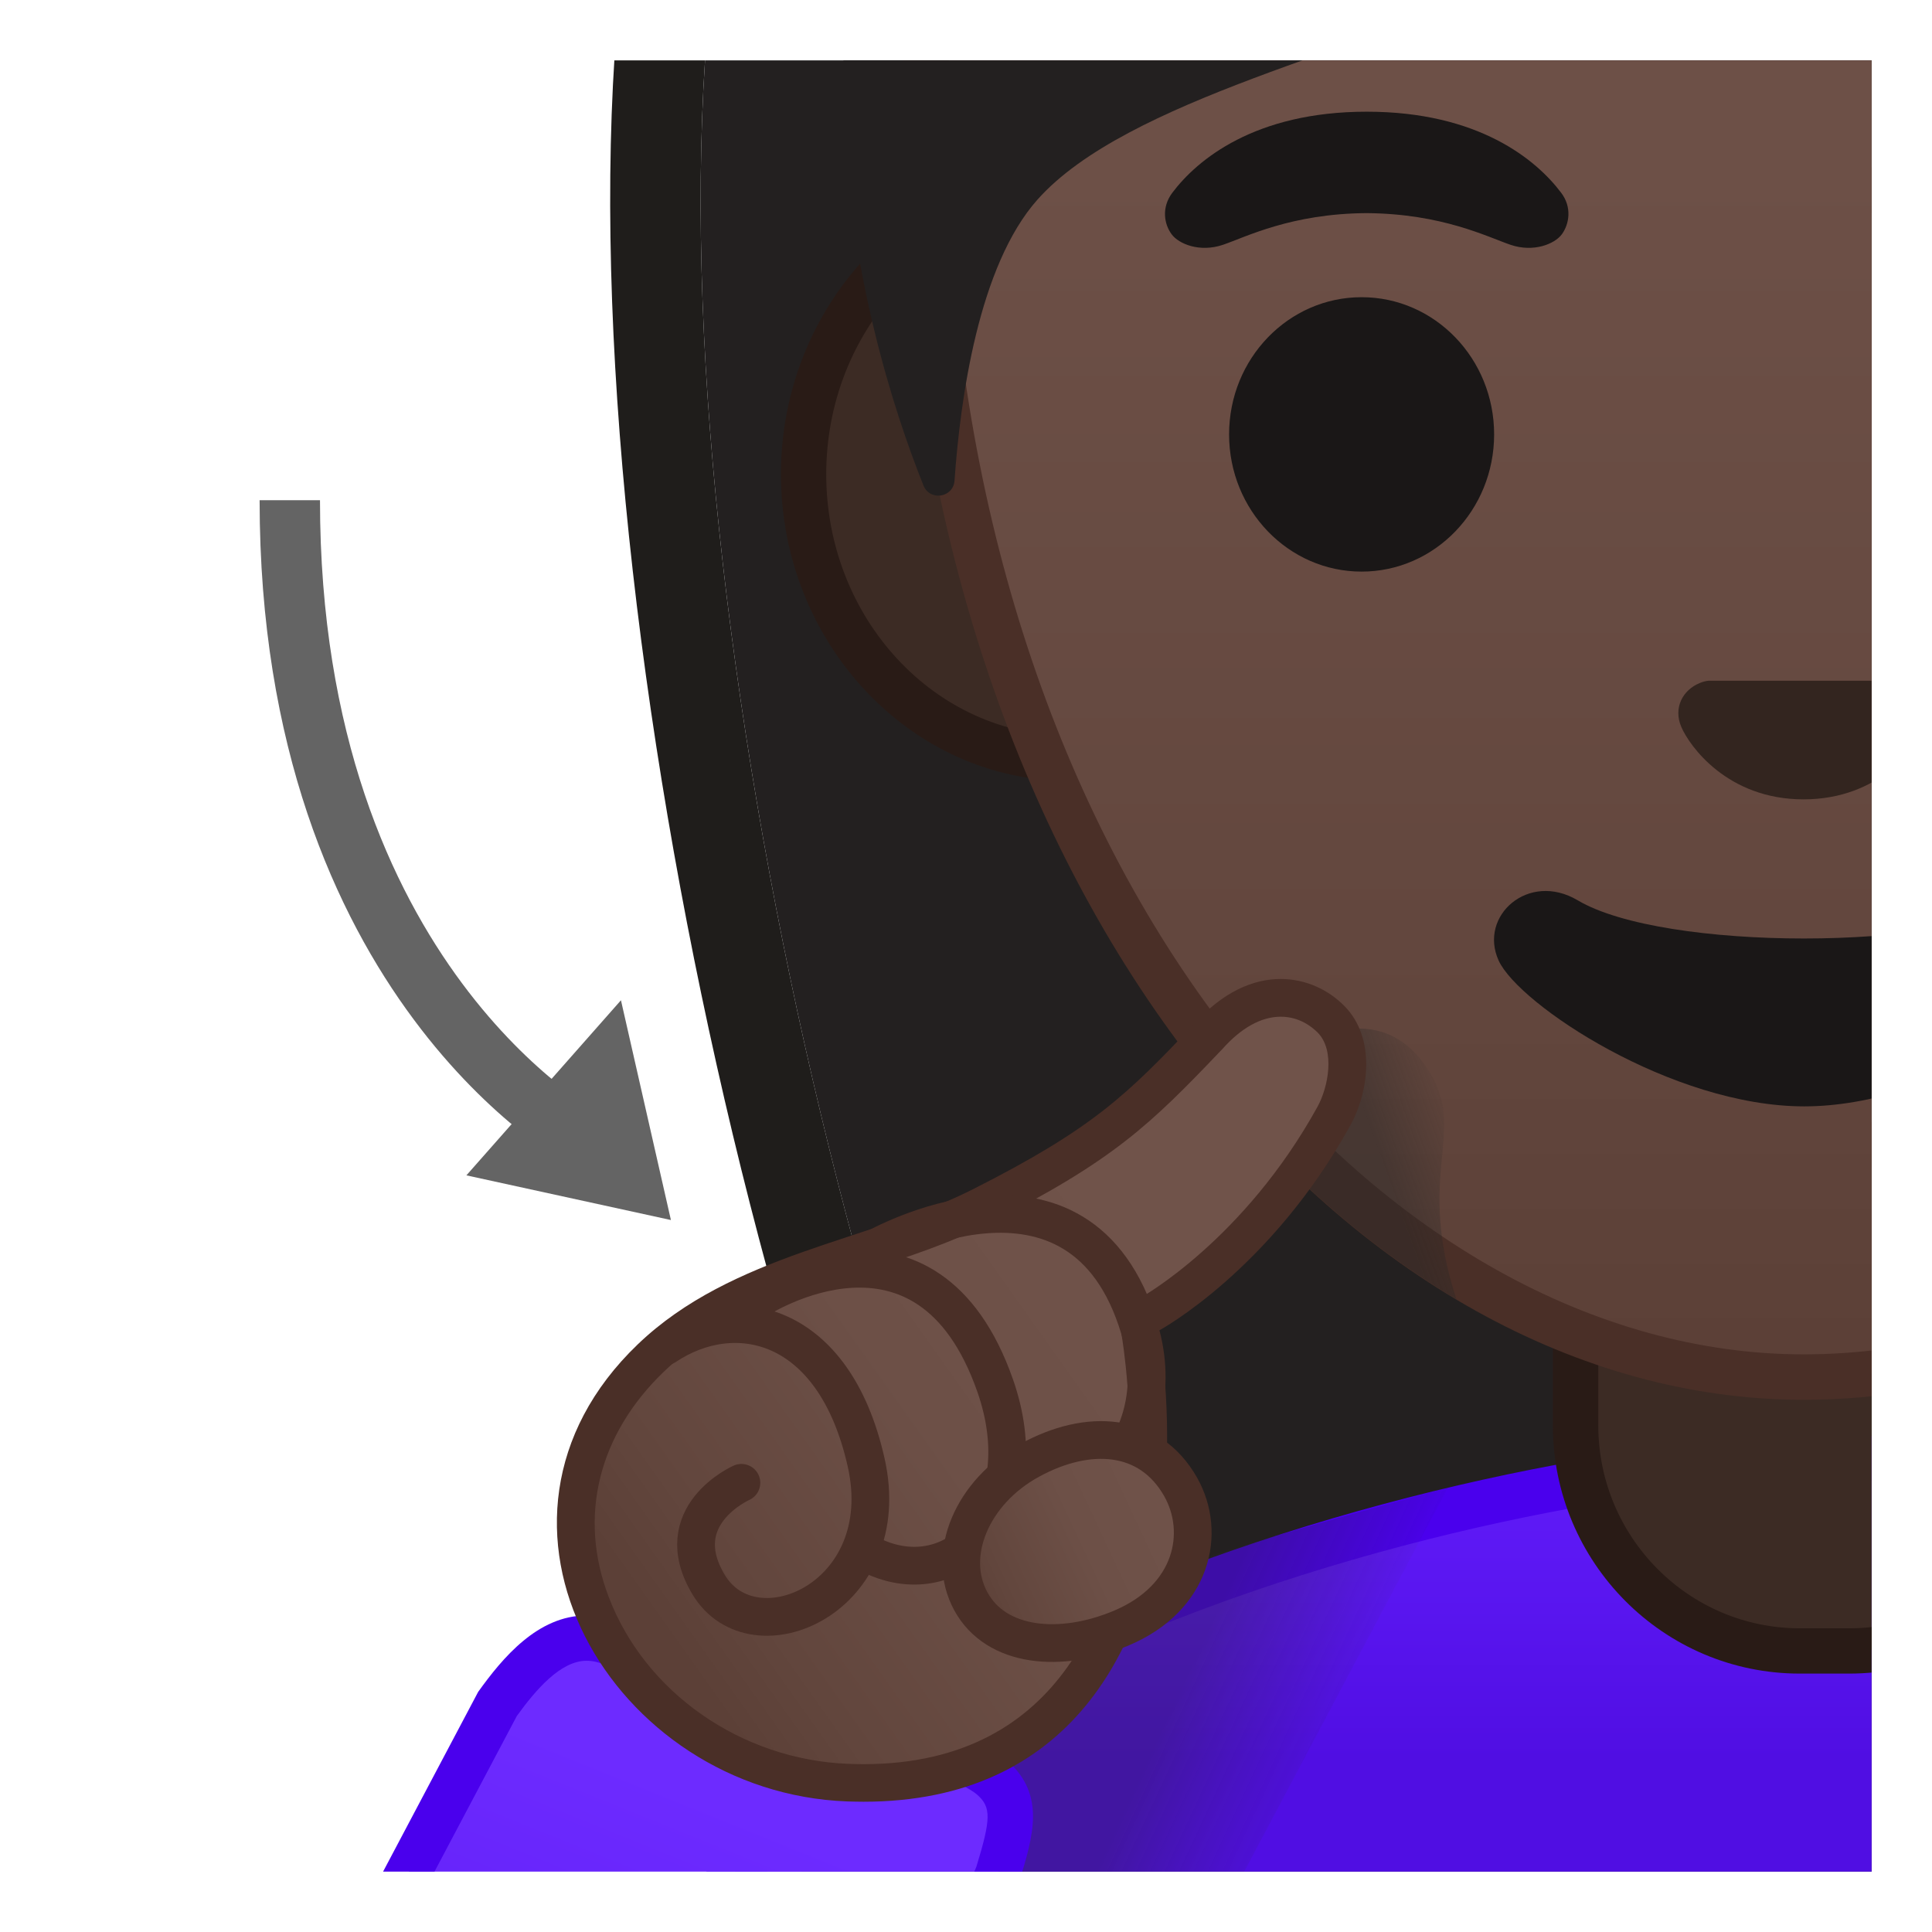 <svg enable-background="new 0 0 128 128" viewBox="0 0 128 128" xmlns="http://www.w3.org/2000/svg" xmlns:xlink="http://www.w3.org/1999/xlink"><defs><rect id="h" x="4" y="4" width="120" height="120"/></defs><clipPath id="a"><use xlink:href="#h"/></clipPath><radialGradient id="g" cx="1669.3" cy="-93.638" r="88.176" gradientTransform="matrix(-1 0 0 1 1788.9 0)" gradientUnits="userSpaceOnUse"><stop stop-color="#444140" offset="0"/><stop stop-color="#232020" offset="1"/></radialGradient><path d="m120.93-69.1c73.42 0 72.83 67.89 72.83 68.97 0 43.97-3.36 106.08-20.96 130.52-6.97 9.69-20.46 10.22-20.46 10.22l-30.38-0.05-30.38 0.05s-7.41 1.04-14.39-8.64c-17.6-24.44-33.1-88.14-30.48-127.97 0.07-1.08 0.8-73.1 74.22-73.1z" clip-path="url(#a)" fill="url(#g)"/><g clip-path="url(#a)"><path d="m120.93-69.1c73.42 0 72.83 67.89 72.83 68.97 0 43.97-3.36 106.08-20.96 130.52-6.97 9.69-20.46 10.22-20.46 10.22l-30.38-0.05-30.38 0.05s-0.23 0.03-0.65 0.03c-1.96 0-7.99-0.7-13.73-8.68-17.61-24.43-33.11-88.13-30.49-127.96 0.07-1.08 0.8-73.1 74.22-73.1m0-6c-40.28 0-59.9 20.73-69.28 38.12-9.49 17.62-10.77 35.54-10.93 40.62v0.05c-2.65 40.7 12.99 105.95 31.6 131.79 7.26 10.08 15.43 11.17 18.6 11.17 0.37 0 0.68-0.01 0.93-0.03l30.11-0.04 30.37 0.05h0.12 0.12c0.67-0.03 16.51-0.79 25.1-12.71 8.45-11.73 14.56-32.15 18.16-60.69 2.61-20.64 3.93-45.31 3.93-73.33 0.01-3.33-0.53-33.02-21.63-54.17-13.77-13.83-33.01-20.83-57.2-20.83z" fill="#1F1D1B"/></g><g clip-path="url(#a)"><linearGradient id="f" x1="119.99" x2="119.99" y1="89.786" y2="116.56" gradientUnits="userSpaceOnUse"><stop stop-color="#651FFF" offset="0"/><stop stop-color="#5B17F2" offset=".536"/><stop stop-color="#500EE3" offset="1"/></linearGradient><path d="M42.11,155.68v-15.56c0-8.53,5.23-21.02,30.17-32.11c17.62-7.83,37.81-11.4,49.11-11.4 c36.78,0,76.47,16.27,76.47,42.56v16.51H42.11z" fill="url(#f)"/><path d="m121.39 98.11c18.56 0 37.34 4.14 51.51 11.35 19.39 9.87 23.46 21.61 23.46 29.72v15.01h-152.75v-14.06c0-15.42 18.34-25.87 29.28-30.74 17.42-7.75 37.35-11.28 48.5-11.28m0-3c-24.89 0-80.78 15.75-80.78 45.01v17.06h158.76v-18.01c-0.01-27.62-40.96-44.06-77.98-44.06z" fill="#4A00ED"/></g><linearGradient id="e" x1="74.241" x2="87.225" y1="113.72" y2="119.76" gradientUnits="userSpaceOnUse"><stop stop-color="#262626" offset=".197"/><stop stop-color="#262626" stop-opacity="0" offset="1"/></linearGradient><path d="m80.59 127.47 15.33-28.9c-14.56 4.01-28.72 7.54-39.97 16.58-2.07 6.4-4.22 13.08-4.22 13.34 0 0.51 28.86-1.02 28.86-1.02z" clip-path="url(#a)" fill="url(#e)" opacity=".35"/><g clip-path="url(#a)"><linearGradient id="d" x1="34.061" x2="20.734" y1="124.03" y2="160.59" gradientTransform="matrix(1.097 .033 -.034 1.111 13.94 -19.569)" gradientUnits="userSpaceOnUse"><stop stop-color="#6D2BFF" offset="0"/><stop stop-color="#611EF6" offset=".521"/><stop stop-color="#530EEB" offset="1"/></linearGradient><path d="m16.85 143.34 16.11-30.45c1.57-2.17 3.5-4.36 5.9-4.36 0.58 0 1.18 0.12 1.8 0.37 0.05 0.02 0.1 0.04 0.16 0.05 8.43 2.33 22.66 6.8 24.94 8.85 1.71 1.54 1.3 3.25 0.34 6.38l-12.76 30.87-36.49-11.71z" fill="url(#d)"/><path d="m38.86 110.03c0.39 0 0.8 0.09 1.25 0.27 0.1 0.04 0.21 0.08 0.31 0.1 10.32 2.86 22.57 6.93 24.34 8.52 0.91 0.82 0.9 1.58-0.07 4.75l-12.21 29.53-33.46-10.74 15.22-28.77c1.26-1.74 2.9-3.66 4.62-3.66m0-3c-3.24 0-5.57 2.82-7.18 5.06l-16.99 32.12 39.51 12.68 13.32-32.21c0.95-3.07 1.75-5.75-0.75-8-3.4-3.06-25.55-9.18-25.55-9.18-0.84-0.32-1.62-0.47-2.36-0.47z" fill="#4A00ED"/></g><g clip-path="url(#a)"><path d="m119.25 109.38c-8.2 0-14.86-6.7-14.86-14.95v-18.58h33v18.58c0 8.24-6.67 14.95-14.86 14.95h-3.28z" fill="#3C2B24"/><path d="m135.88 77.35v17.08c0 7.41-5.99 13.45-13.36 13.45h-3.27c-7.37 0-13.36-6.03-13.36-13.45v-17.08h29.99m3-3h-36v20.08c0 9.08 7.33 16.45 16.36 16.45h3.27c9.04 0 16.36-7.36 16.36-16.45v-20.08h0.01z" fill="#291B16"/><path d="M70.82,50.25c-9.69,0-17.58-8.44-17.58-18.82S61.13,12.6,70.82,12.6h97.33 c9.69,0,17.58,8.44,17.58,18.82s-7.89,18.82-17.58,18.82H70.82z" fill="#3C2B24"/><path d="m168.15 14.1c8.87 0 16.08 7.77 16.08 17.32s-7.21 17.32-16.08 17.32h-97.33c-8.87 0-16.08-7.77-16.08-17.32s7.21-17.32 16.08-17.32h97.33m0-3h-97.33c-10.49 0-19.08 9.15-19.08 20.32s8.59 20.32 19.08 20.32h97.33c10.49 0 19.08-9.15 19.08-20.32s-8.58-20.32-19.08-20.32z" fill="#291B16"/><linearGradient id="c" x1="122.36" x2="122.36" y1="-51.292" y2="94.884" gradientTransform="matrix(-1 0 0 -1 241.82 38.732)" gradientUnits="userSpaceOnUse"><stop stop-color="#5C4037" offset=".006"/><stop stop-color="#62463D" offset=".155"/><stop stop-color="#6D5047" offset=".542"/><stop stop-color="#70534A" offset="1"/></linearGradient><path d="m119.49 91.24c-14.2 0-28.53-7.96-39.3-21.85-11.53-14.87-18.24-35.3-18.9-57.54-0.64-21.6 5.51-39.7 17.81-52.36 10.49-10.8 25.21-17 40.39-17 28.03 0 58.2 21.72 58.2 69.4 0 22.12-6.36 42.5-17.91 57.39-10.83 13.95-25.51 21.96-40.29 21.96z" fill="url(#c)"/><path d="m119.49-56.01c14.93 0 28.77 5.94 38.97 16.72 11.6 12.26 17.73 29.96 17.73 51.18 0 21.78-6.25 41.84-17.6 56.47-10.53 13.58-24.79 21.37-39.1 21.37-13.74 0-27.63-7.75-38.11-21.27-11.34-14.61-17.94-34.73-18.59-56.66-0.63-21.18 5.38-38.91 17.39-51.27 10.2-10.51 24.53-16.54 39.31-16.54m0-3c-30.12 0-61.1 23.48-59.7 70.9 1.42 47.99 29.92 80.85 59.7 80.85 30.99 0 59.7-33.15 59.7-80.85-0.01-47.44-29.58-70.9-59.7-70.9z" fill="#4A2F27"/><ellipse cx="90.21" cy="28.78" rx="8.78" ry="9.09" fill="#1A1717"/><ellipse cx="148.76" cy="28.78" rx="8.78" ry="9.09" fill="#404040"/><path d="m103.43 12.77c-1.65-2.19-5.47-5.37-12.88-5.37s-11.23 3.18-12.88 5.37c-0.73 0.97-0.55 2.08-0.04 2.76 0.47 0.63 1.85 1.21 3.39 0.69 1.53-0.52 4.52-2.07 9.53-2.1 5.01 0.04 8 1.58 9.53 2.1s2.92-0.06 3.39-0.69c0.5-0.68 0.69-1.8-0.04-2.76z" fill="#1A1717"/><path d="m161.3 12.77c-1.65-2.19-5.47-5.37-12.88-5.37s-11.23 3.18-12.88 5.37c-0.73 0.97-0.55 2.08-0.04 2.76 0.47 0.63 1.85 1.21 3.39 0.69 1.53-0.52 4.52-2.07 9.53-2.1 5.01 0.04 8 1.58 9.53 2.1s2.92-0.06 3.39-0.69c0.51-0.68 0.69-1.8-0.04-2.76z" fill="#6D4C41"/><path d="m126.36 45.25c-0.19-0.08-0.38-0.12-0.57-0.15h-12.6c-0.19 0.02-0.38 0.07-0.57 0.15-1.14 0.46-1.77 1.65-1.23 2.91s3.05 4.8 8.1 4.8c5.06 0 7.56-3.54 8.1-4.8s-0.09-2.45-1.23-2.91z" fill="#33251F"/><path d="m134.48 59.65c-5.67 3.37-24.27 3.37-29.95 0-3.26-1.94-6.59 1.03-5.24 3.99 1.33 2.91 11.48 9.66 20.25 9.66s18.79-6.75 20.12-9.66c1.36-2.96-1.92-5.93-5.18-3.99z" fill="#1A1717"/><linearGradient id="b" x1="90.37" x2="97.246" y1="77.954" y2="75.464" gradientUnits="userSpaceOnUse"><stop stop-color="#262626" offset=".197"/><stop stop-color="#262626" stop-opacity="0" offset="1"/></linearGradient><path d="m94.77 71.12c-3.31-5.56-8.94-1.62-8.94-1.62l-3.19 5.12c4.25 4.67 8.92 8.52 13.85 11.46-2.7-8.32 0.65-10.98-1.72-14.96z" fill="url(#b)" opacity=".44"/><linearGradient id="k" x1="45.051" x2="78.863" y1="109.82" y2="85.804" gradientUnits="userSpaceOnUse"><stop stop-color="#5C4037" offset="0"/><stop stop-color="#62463D" offset=".15"/><stop stop-color="#6D5047" offset=".539"/><stop stop-color="#70534A" offset="1"/></linearGradient><path d="m57.21 118.12c-0.34 0-0.69-0.01-1.04-0.02-7.58-0.29-14.42-5.06-17.01-11.88-2.2-5.79-0.76-11.71 3.96-16.24 3.84-3.69 8.98-5.38 13.94-7.01 2.82-0.93 5.48-1.8 7.89-3.02 8.4-4.24 10.76-6.72 15.06-11.23 1.53-1.72 3.2-2.61 4.85-2.61 1.25 0 2.43 0.51 3.34 1.43 1.55 1.57 1.26 4.46 0.2 6.39-5.06 9.18-12.12 13.09-12.19 13.12-0.47 0.26-0.73 0.79-0.64 1.31 0.01 0.05 0.91 5.38 0.31 10.88-0.79 7.05-4.25 18.88-18.67 18.88z" fill="url(#k)"/><path d="m84.85 67.36c1.23 0 2.06 0.66 2.45 1.05 1.18 1.2 0.69 3.64-0.01 4.91-4.86 8.82-11.62 12.59-11.68 12.63-0.95 0.51-1.46 1.57-1.28 2.63 0.01 0.05 0.88 5.19 0.3 10.53-0.73 6.63-3.96 17.77-17.42 17.77-0.33 0-0.66-0.01-1-0.02-7.09-0.27-13.48-4.72-15.89-11.08-2.02-5.3-0.68-10.73 3.66-14.9 3.64-3.49 8.63-5.13 13.46-6.72 2.87-0.94 5.57-1.83 8.06-3.09 8.25-4.17 10.68-6.53 15.4-11.48l0.06-0.06c1.26-1.43 2.6-2.17 3.89-2.17m0-2.5c-1.81 0-3.83 0.84-5.75 3-4.42 4.64-6.63 6.89-14.72 10.97-6.59 3.33-15.88 4.24-22.13 10.24-12.27 11.77-1.68 29.69 13.87 30.28 0.37 0.01 0.73 0.02 1.09 0.02 13.77 0 18.83-10.28 19.9-19.99 0.63-5.76-0.32-11.23-0.32-11.23s7.37-3.97 12.69-13.62c1.19-2.16 1.7-5.73-0.4-7.87-1.06-1.08-2.56-1.8-4.23-1.8z" fill="#4A2F27"/><path d="m44.09 89.19c4.54-3.04 11.16-1.75 13.29 7.68 2.04 9.01-7.46 13.07-10.43 8.12-2.75-4.58 2.17-6.75 2.17-6.75" fill="none" stroke="#4A2F27" stroke-linecap="round" stroke-linejoin="round" stroke-miterlimit="10" stroke-width="2.5"/><path d="m58.1 103.21c5.46 2.31 10.65-3.32 7.84-11.39-4.53-12.98-15.68-5.76-15.68-5.76" fill="none" stroke="#4A2F27" stroke-linecap="round" stroke-linejoin="round" stroke-miterlimit="10" stroke-width="2.5"/><path d="m57.95 82.72s13.63-7.78 17.54 5.31c2.43 8.12-4.92 13.89-8.88 10.74" fill="none" stroke="#4A2F27" stroke-linecap="round" stroke-linejoin="round" stroke-miterlimit="10" stroke-width="2.5"/><linearGradient id="j" x1="63.974" x2="79.774" y1="101.2" y2="102.2" gradientTransform="matrix(.878 -.479 .479 .878 -40.536 47.452)" gradientUnits="userSpaceOnUse"><stop stop-color="#5C4037" offset="0"/><stop stop-color="#62463D" offset=".15"/><stop stop-color="#6D5047" offset=".539"/><stop stop-color="#70534A" offset="1"/></linearGradient><path d="m78.22 98.51c1.72 3.04 0.79 7.36-3.92 9.35-4.03 1.7-8.31 1.3-9.98-1.77-1.68-3.07 0.08-7.26 3.92-9.35 3.84-2.1 7.91-1.88 9.98 1.77z" fill="url(#j)" stroke="#4A2F27" stroke-linecap="round" stroke-linejoin="round" stroke-miterlimit="10" stroke-width="2.5"/><radialGradient id="i" cx="180.21" cy="-71.355" r="66.768" gradientTransform="matrix(9.9137e-14 1 -.929 9.9137e-14 53.569 -251.56)" gradientUnits="userSpaceOnUse"><stop stop-color="#444140" offset="0"/><stop stop-color="#232020" offset="1"/></radialGradient><path d="m183.87 4.12c0-23.5-15.43-62.93-62.74-62.93-48.92 0-66.06 48.92-65.3 66.05 0.48 10.99 3.37 19.96 5.35 24.92 0.42 1.06 1.98 0.82 2.06-0.32 0.38-5.4 1.59-14.23 5.5-18.62 5.89-6.62 21.78-9.96 31.13-14.4 21.64-10.28 39.76-19.62 39.76-19.62 5.89 12.86 24.31 25.41 30.92 30.18 5.43 3.92 4.67 20.05 4.57 26.91l-5.45 53.78s0.31 12.78 5.62 2.01 8.58-70.57 8.58-87.96z" fill="url(#i)"/></g><g clip-path="url(#a)"><path d="m19.2 33.14c0 32.01 19.62 42.4 19.62 42.4" fill="none" stroke="#646464" stroke-linejoin="round" stroke-miterlimit="10" stroke-width="4"/><polygon points="41.14 66.27 30.9 77.87 44.45 80.83" fill="#646464"/></g><path d="m83.34 98.11" clip-path="url(#a)" fill="none" stroke="#ED9E00" stroke-linecap="round" stroke-linejoin="round" stroke-miterlimit="10" stroke-width="2.5"/><path d="m72.17 87.43" clip-path="url(#a)" fill="none" stroke="#ED9E00" stroke-linecap="round" stroke-linejoin="round" stroke-miterlimit="10" stroke-width="2.5"/></svg>
